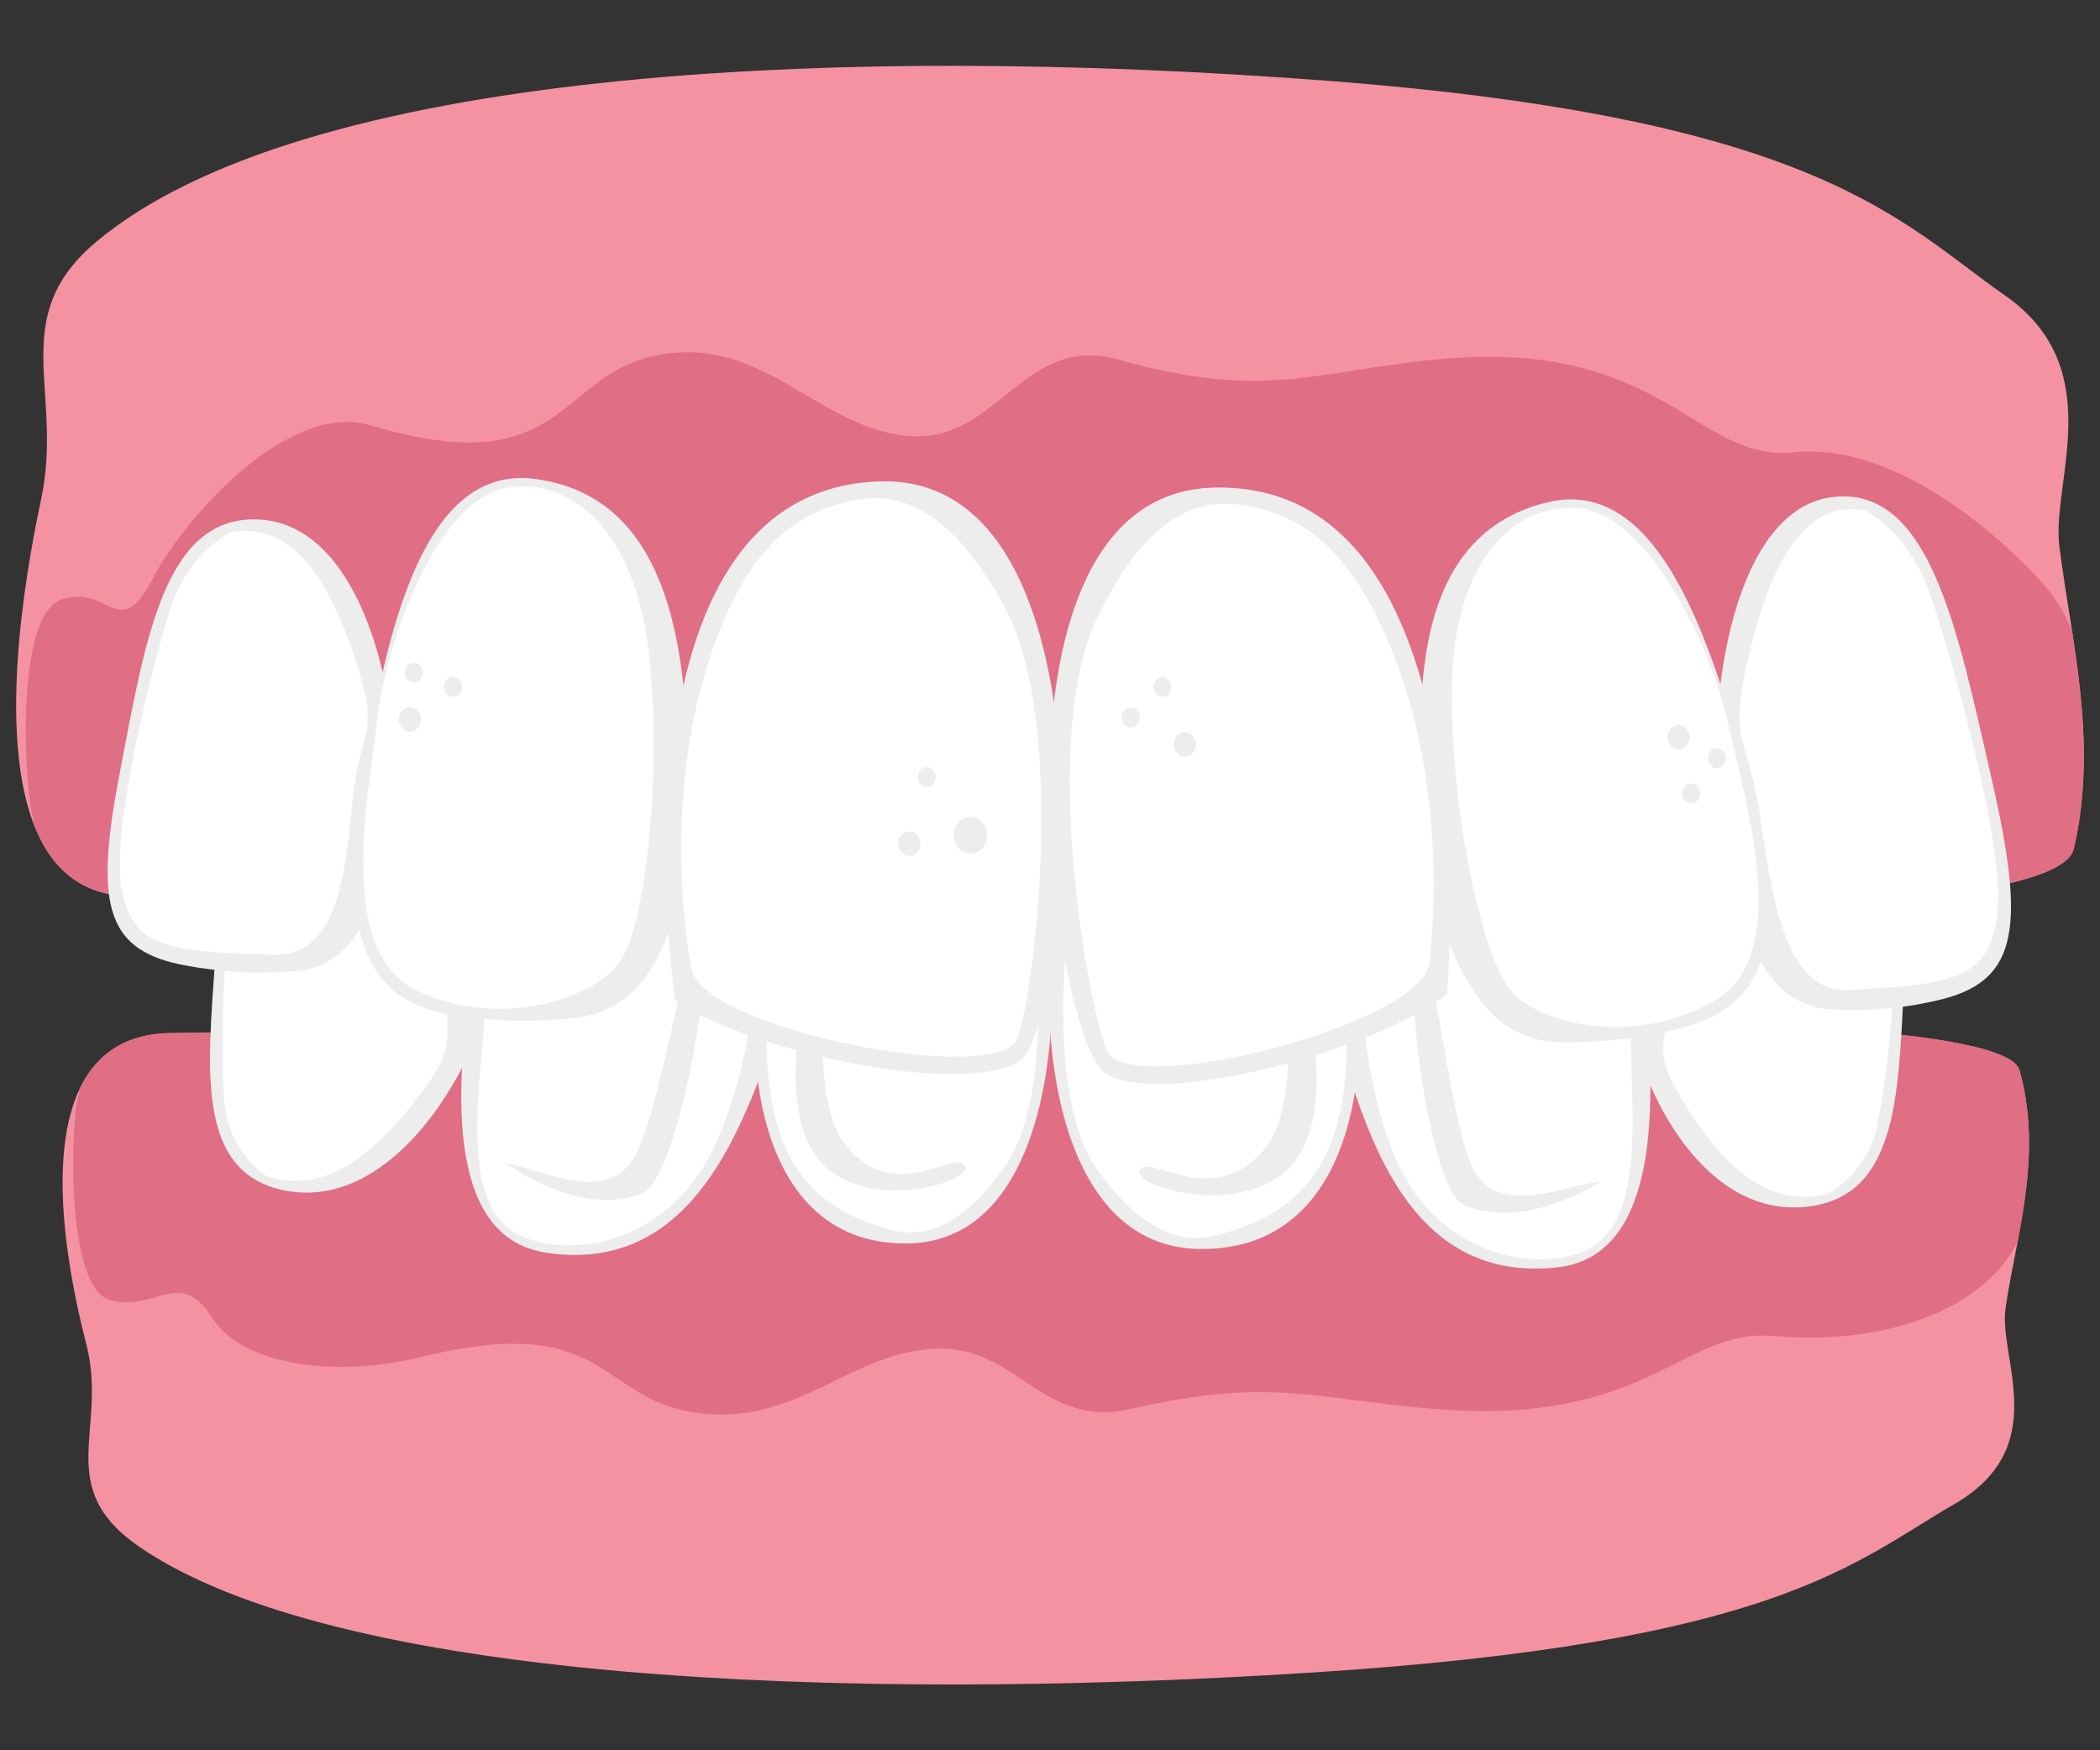<svg xmlns="http://www.w3.org/2000/svg" width="120" height="100" viewBox="0 0 120 100" fill="none"><rect x="0" y="0" width="120" height="100" fill="#333333" stroke="none"/><g id="original (1) 4" clip-path="url(#clip0_1912_51734)"><g id="Overbite"><path id="Vector" d="M115.4 61.15C114.043 56.32 50.462 58.553 9.77 59.022C7.013 59.053 5.4 60.371 4.512 62.293C2.435 66.822 4.388 74.671 4.941 76.837C6.17 81.692 3.006 84.963 7.954 88.369C19.073 96.016 47.79 97.28 74.812 95.569C101.594 93.881 105.971 89.216 111.649 85.953C117.326 82.69 114.189 77.596 114.603 74.74C114.78 73.505 115.05 72.227 115.3 70.902C115.881 67.82 116.353 64.526 115.4 61.15Z" fill="#F492A1"></path><path id="Vector_2" d="M115.4 61.15C114.043 56.32 50.462 58.553 9.77 59.022C7.013 59.053 5.4 60.371 4.512 62.293C4.526 62.375 4.532 62.422 4.532 62.422C4.026 63.693 3.693 73.562 6.285 74.275C8.876 74.988 10.27 72.373 12.125 75.288C13.98 78.202 19.618 78.635 24.012 77.544C35.368 74.74 33.992 80.486 40.788 80.807C45.841 81.048 48.761 77.275 53.446 77.056C58.131 76.837 59.527 81.682 64.682 80.486C72.498 78.673 75.119 79.919 81.803 80.486C94.227 81.54 96.044 75.868 101.361 76.329C106.678 76.79 111.03 75.437 113.498 73.242C114.252 72.591 114.868 71.796 115.308 70.902C115.881 67.82 116.353 64.526 115.4 61.15Z" fill="#E06E84"></path><path id="Vector_3" d="M94.211 49.873C94.904 49.007 95.896 48.431 96.992 48.26C99.215 47.847 101.479 47.694 103.738 47.803C108.169 48.051 109.134 50.156 108.795 56.397C108.456 62.637 108.46 68.699 102.82 68.976C97.18 69.254 93.451 62.127 92.752 56.418C92.354 53.169 93.313 51.072 94.211 49.873Z" fill="#EDEDED"></path><path id="Vector_4" d="M104.468 68.197C101.697 68.931 99.112 67.511 96.573 63.561C94.035 59.611 95.471 60.202 95.232 56.413C94.994 52.624 94.923 49.162 98.509 48.849C104.378 48.335 106.5 48.195 107.67 50.853C108.84 53.512 107.867 61.312 107.308 64.171C107.149 65.006 106.813 65.797 106.323 66.491C105.834 67.185 105.201 67.767 104.468 68.197Z" fill="white"></path><path id="Vector_5" d="M76.653 51.545C77.192 50.401 78.354 49.483 79.831 49.026C81.98 48.355 84.197 47.921 86.44 47.732C91.111 47.372 93.263 49.881 93.953 56.352C94.642 62.823 94.921 71.753 88.992 72.409C80.944 73.297 78.323 65.662 76.637 59.881C75.753 56.858 75.997 52.933 76.653 51.545Z" fill="#EDEDED"></path><path id="Vector_6" d="M90.376 71.55C87.192 72.714 82.217 71.401 79.939 66.609C77.661 61.818 77.349 53.658 78.194 51.84C79.039 50.023 83.545 47.722 88.342 48.327C93.139 48.932 93.145 57.116 93.218 60.749C93.281 64.17 93.871 70.276 90.376 71.55Z" fill="white"></path><path id="Vector_7" d="M91.454 67.505C89.644 67.653 85.814 69.533 84.305 66.993C82.797 64.453 82.055 54.223 81.07 54.404C80.085 54.585 81.537 67.913 83.656 68.838C87.19 70.376 91.454 67.505 91.454 67.505Z" fill="#EDEDED"></path><path id="Vector_8" d="M27.604 49.379C27.024 48.445 26.102 47.775 25.034 47.512C22.864 46.909 20.63 46.568 18.378 46.495C13.94 46.383 12.719 48.445 12.293 54.812C11.868 61.178 11.112 67.34 16.695 68.084C22.277 68.829 26.858 61.893 28.252 56.149C29.048 52.876 28.351 50.67 27.604 49.379Z" fill="#EDEDED"></path><path id="Vector_9" d="M15.148 67.151C17.814 68.135 20.564 66.899 23.569 63.094C26.574 59.289 25.079 59.77 25.78 55.94C26.481 52.11 26.979 48.598 23.447 47.986C17.673 46.984 15.569 46.667 14.085 49.272C12.6 51.877 12.614 59.882 12.813 62.834C12.861 63.681 13.095 64.507 13.499 65.253C13.902 65.999 14.466 66.647 15.148 67.151Z" fill="white"></path><path id="Vector_10" d="M44.614 50.975C44.137 49.794 43.027 48.809 41.577 48.281C39.466 47.504 37.276 46.964 35.045 46.67C30.4 46.097 28.114 48.543 27.076 55.071C26.038 61.599 25.272 70.628 31.16 71.562C39.151 72.82 42.188 65.201 44.179 59.417C45.23 56.401 45.193 52.411 44.614 50.975Z" fill="#EDEDED"></path><path id="Vector_11" d="M29.826 70.641C32.943 71.96 37.982 70.851 40.517 66.096C43.051 61.34 43.803 53.087 43.065 51.2C42.326 49.314 37.945 46.791 33.12 47.189C28.296 47.587 27.847 55.881 27.577 59.562C27.311 63.031 26.413 69.195 29.826 70.641Z" fill="white"></path><path id="Vector_12" d="M28.966 66.493C30.766 66.724 34.489 68.799 36.134 66.296C37.778 63.793 39.078 53.455 40.039 53.681C41 53.908 38.842 67.35 36.675 68.193C33.07 69.593 28.966 66.493 28.966 66.493Z" fill="#EDEDED"></path><path id="Vector_13" d="M44.272 50.907C45.328 47.494 57.072 47.888 58.882 49.528C60.691 51.169 61.969 70.912 51.853 71.044C42.569 71.166 41.927 58.486 44.272 50.907Z" fill="#EDEDED"></path><path id="Vector_14" d="M44.82 51.693C45.775 48.089 58.102 48.394 58.64 50.326C59.178 52.258 60.339 62.48 57.447 66.606C54.554 70.731 52.238 70.639 50.767 70.219C48.601 69.601 45.399 68.374 44.298 63.845C43.211 59.373 44.152 54.219 44.82 51.693Z" fill="white"></path><path id="Vector_15" d="M46.666 54.166C47.355 56.219 46.252 62.889 48.328 65.438C51.142 68.894 54.562 65.634 55.127 66.595C55.693 67.556 48.938 69.561 46.51 65.892C44.082 62.224 46.666 54.166 46.666 54.166Z" fill="#EDEDED"></path><path id="Vector_16" d="M76.48 50.942C75.377 47.484 63.106 47.882 61.226 49.544C59.345 51.206 58.012 71.223 68.563 71.359C78.258 71.483 78.929 58.634 76.48 50.942Z" fill="#EDEDED"></path><path id="Vector_17" d="M75.906 51.737C74.909 48.084 62.04 48.39 61.477 50.359C60.914 52.328 59.705 62.682 62.723 66.863C65.742 71.044 68.16 70.953 69.697 70.528C71.961 69.902 75.303 68.657 76.451 64.065C77.585 59.526 76.605 54.299 75.906 51.737Z" fill="white"></path><path id="Vector_18" d="M73.981 54.247C73.263 56.328 74.413 63.092 72.246 65.668C69.308 69.173 65.738 65.875 65.147 66.85C64.556 67.825 71.608 69.857 74.145 66.139C76.681 62.421 73.981 54.247 73.981 54.247Z" fill="#EDEDED"></path><path id="Vector_19" d="M118.504 48.492C117.078 54.65 50.222 51.803 7.439 51.204C4.536 51.166 2.84 49.487 1.907 47.035C-0.279 41.263 1.775 31.254 2.356 28.493C3.65 22.307 0.332 18.137 5.525 13.794C17.216 4.045 47.42 2.442 75.826 4.614C103.987 6.766 108.591 12.713 114.561 16.872C120.532 21.031 117.232 27.528 117.673 31.167C117.87 32.742 118.143 34.371 118.407 36.06C119.008 39.989 119.506 44.188 118.504 48.492Z" fill="#F492A1"></path><path id="Vector_20" d="M118.503 48.492C117.078 54.65 50.222 51.803 7.438 51.204C4.536 51.167 2.84 49.487 1.907 47.035C1.92 46.929 1.926 46.872 1.926 46.872C1.395 45.249 0.8 35.153 3.525 34.247C6.251 33.341 6.763 36.795 8.714 33.083C10.666 29.371 16.546 22.916 21.166 24.299C33.107 27.875 31.662 20.557 38.806 20.139C44.123 19.834 47.189 24.643 52.116 24.923C57.043 25.202 58.513 19.025 63.932 20.549C72.151 22.861 74.9 21.272 81.935 20.549C94.997 19.206 96.901 26.437 102.499 25.848C108.098 25.259 113.909 30.283 116.505 33.083C117.321 33.948 117.967 34.96 118.407 36.065C119.008 39.989 119.506 44.188 118.503 48.492Z" fill="#E06E84"></path><path id="Vector_21" d="M36.935 55.753C36.471 56.425 35.867 56.988 35.164 57.403C34.461 57.818 33.676 58.075 32.864 58.157C30.468 58.423 28.046 58.356 25.667 57.961C20.757 57.098 19.353 53.181 20.726 44.469C22.099 35.757 24.27 26.526 30.572 27.363C39.119 28.497 39.434 39.062 39.308 47.151C39.239 51.397 38.051 54.115 36.935 55.753Z" fill="#EDEDED"></path><path id="Vector_22" d="M38.564 57.124C42.896 60.198 55.655 62.767 58.38 60.513C61.106 58.258 64.152 27.012 50.222 27.504C34.428 28.064 38.564 57.124 38.564 57.124Z" fill="#EDEDED"></path><path id="Vector_23" d="M19.968 53.91C19.596 54.358 19.138 54.727 18.622 54.995C18.105 55.264 17.54 55.426 16.959 55.474C14.724 55.666 12.473 55.539 10.274 55.097C5.983 54.19 5.414 51.517 6.863 44.042C8.312 36.567 9.39 29.253 14.959 29.692C20.528 30.131 22.906 39.237 22.568 46.216C22.375 50.194 21.061 52.579 19.968 53.91Z" fill="#EDEDED"></path><path id="Vector_24" d="M13.207 30.405C16.051 29.901 18.327 31.968 20.099 37.078C21.872 42.189 20.578 41.283 20.133 45.883C19.688 50.483 19.148 54.668 15.572 54.548C9.739 54.361 7.634 54.239 6.965 50.873C6.295 47.508 8.65 38.236 9.702 34.863C10.753 31.49 13.207 30.405 13.207 30.405Z" fill="white"></path><path id="Vector_25" d="M39.498 55.336C40.136 58.835 57.149 62.131 58.153 59.3C59.157 56.468 60.926 41.218 57.44 34.743C53.955 28.268 50.709 28.16 48.602 28.621C45.499 29.312 42.614 31.181 40.481 37.835C38.374 44.4 38.799 51.495 39.498 55.336Z" fill="white"></path><path id="Vector_26" d="M43.306 35.962C44.093 39.113 41.462 50.06 44.29 54.12C48.123 59.624 56.358 55.383 57.09 56.877C57.823 58.372 46 60.455 42.78 54.685C39.56 48.916 43.306 35.962 43.306 35.962Z" fill="white"></path><path id="Vector_27" d="M28.956 27.868C32.596 27.25 36.266 30.265 37.066 37.222C37.865 44.179 36.897 52.779 35.445 54.922C33.994 57.064 28.634 58.807 23.905 56.641C19.177 54.475 21.022 45.66 21.556 41.129C22.102 36.519 24.971 28.554 28.956 27.868Z" fill="white"></path><path id="Vector_28" d="M23.634 54.351C25.568 54.416 29.699 56.673 31.241 53.128C32.783 49.583 33.307 35.708 34.346 35.88C35.386 36.051 34.209 54.166 31.983 55.572C28.256 57.921 23.634 54.351 23.634 54.351Z" fill="white"></path><path id="Vector_29" d="M101.307 55.95C101.68 56.433 102.15 56.834 102.687 57.127C103.224 57.419 103.815 57.597 104.424 57.649C106.666 57.813 108.92 57.613 111.098 57.058C115.34 55.926 115.735 52.884 113.798 44.455C111.86 36.027 110.304 27.76 104.751 28.394C99.198 29.028 97.416 39.396 98.203 47.297C98.652 51.8 100.125 54.479 101.307 55.95Z" fill="#EDEDED"></path><path id="Vector_30" d="M106.554 29.144C103.671 28.642 101.525 31.041 100.076 36.876C98.626 42.711 99.869 41.649 100.613 46.852C101.357 52.055 102.189 56.783 105.747 56.566C111.582 56.212 113.681 56.021 114.134 52.191C114.587 48.36 111.625 37.913 110.351 34.117C109.077 30.32 106.554 29.144 106.554 29.144Z" fill="white"></path><path id="Vector_31" d="M84.913 57.557C85.44 58.18 86.097 58.681 86.837 59.025C87.577 59.37 88.383 59.549 89.2 59.552C91.611 59.584 94.015 59.284 96.344 58.66C101.145 57.322 102.16 53.286 99.946 44.751C97.733 36.216 94.659 27.238 88.477 28.686C80.084 30.655 80.797 41.194 81.715 49.231C82.193 53.435 83.641 56.035 84.913 57.557Z" fill="#EDEDED"></path><path id="Vector_32" d="M90.129 29.026C86.445 28.766 83.088 32.124 82.969 39.126C82.851 46.129 84.657 54.587 86.317 56.584C87.977 58.581 93.477 59.786 97.971 57.175C102.465 54.563 99.769 45.966 98.794 41.507C97.81 36.968 94.166 29.312 90.129 29.026Z" fill="white"></path><path id="Vector_33" d="M98.005 54.869C96.088 55.123 92.194 57.772 90.314 54.394C88.433 51.017 86.558 37.262 85.54 37.532C84.522 37.801 87.464 55.718 89.823 56.899C93.76 58.867 98.005 54.869 98.005 54.869Z" fill="white"></path><path id="Vector_34" d="M82.694 56.789C78.537 60.095 65.939 63.366 63.094 61.265C60.248 59.163 55.485 28.132 69.419 27.857C85.222 27.543 82.694 56.789 82.694 56.789Z" fill="#EDEDED"></path><path id="Vector_35" d="M81.662 55.046C81.216 58.575 64.413 62.805 63.253 60.034C62.093 57.263 59.49 42.141 62.617 35.481C65.744 28.821 68.97 28.53 71.1 28.882C74.237 29.4 77.221 31.112 79.718 37.634C82.183 44.073 82.15 51.182 81.662 55.046Z" fill="white"></path><path id="Vector_36" d="M76.792 35.919C76.183 39.111 79.409 49.901 76.814 54.105C73.293 59.816 64.835 56.031 64.183 57.563C63.531 59.095 75.453 60.531 78.35 54.585C81.246 48.64 76.792 35.919 76.792 35.919Z" fill="white"></path><path id="Vector_37" d="M98.128 43.883C98.412 43.871 98.632 43.608 98.619 43.294C98.607 42.98 98.367 42.734 98.083 42.746C97.799 42.757 97.579 43.021 97.592 43.335C97.605 43.649 97.845 43.894 98.128 43.883Z" fill="#EDEDED"></path><path id="Vector_38" d="M96.656 45.9C96.939 45.888 97.159 45.624 97.147 45.31C97.134 44.996 96.894 44.751 96.61 44.762C96.327 44.773 96.107 45.037 96.119 45.351C96.132 45.665 96.372 45.911 96.656 45.9Z" fill="#EDEDED"></path><path id="Vector_39" d="M95.948 42.819C96.298 42.805 96.57 42.48 96.554 42.093C96.538 41.706 96.242 41.404 95.892 41.418C95.543 41.432 95.271 41.757 95.287 42.144C95.302 42.531 95.599 42.833 95.948 42.819Z" fill="#EDEDED"></path><path id="Vector_40" d="M23.666 39.001C23.949 38.99 24.169 38.726 24.156 38.412C24.144 38.098 23.904 37.852 23.62 37.864C23.336 37.875 23.117 38.139 23.129 38.453C23.142 38.767 23.382 39.012 23.666 39.001Z" fill="#EDEDED"></path><path id="Vector_41" d="M25.908 39.816C26.191 39.805 26.411 39.541 26.398 39.227C26.386 38.913 26.146 38.668 25.862 38.679C25.579 38.691 25.359 38.954 25.371 39.268C25.384 39.582 25.624 39.828 25.908 39.816Z" fill="#EDEDED"></path><path id="Vector_42" d="M64.638 41.57C64.922 41.559 65.141 41.295 65.129 40.981C65.116 40.667 64.876 40.421 64.593 40.433C64.309 40.444 64.089 40.708 64.102 41.022C64.114 41.336 64.355 41.581 64.638 41.57Z" fill="#EDEDED"></path><path id="Vector_43" d="M52.984 44.964C53.267 44.952 53.487 44.688 53.475 44.374C53.462 44.06 53.222 43.815 52.938 43.826C52.655 43.837 52.435 44.101 52.447 44.415C52.46 44.729 52.7 44.975 52.984 44.964Z" fill="#EDEDED"></path><path id="Vector_44" d="M66.447 39.819C66.73 39.808 66.95 39.544 66.938 39.23C66.925 38.916 66.685 38.671 66.401 38.682C66.118 38.693 65.898 38.957 65.91 39.271C65.923 39.585 66.163 39.831 66.447 39.819Z" fill="#EDEDED"></path><path id="Vector_45" d="M23.45 41.802C23.8 41.788 24.071 41.463 24.056 41.076C24.041 40.689 23.744 40.387 23.394 40.401C23.044 40.415 22.773 40.74 22.789 41.127C22.804 41.514 23.1 41.816 23.45 41.802Z" fill="#EDEDED"></path><path id="Vector_46" d="M51.989 48.907C52.339 48.893 52.611 48.568 52.595 48.181C52.58 47.794 52.283 47.492 51.933 47.506C51.584 47.52 51.312 47.845 51.328 48.232C51.343 48.619 51.639 48.921 51.989 48.907Z" fill="#EDEDED"></path><path id="Vector_47" d="M67.734 43.236C68.084 43.221 68.355 42.897 68.339 42.51C68.324 42.123 68.028 41.821 67.677 41.834C67.328 41.849 67.056 42.173 67.072 42.56C67.087 42.947 67.384 43.249 67.734 43.236Z" fill="#EDEDED"></path><path id="Vector_48" d="M55.498 48.768C56.023 48.747 56.43 48.259 56.407 47.679C56.383 47.099 55.939 46.645 55.414 46.666C54.889 46.687 54.483 47.175 54.506 47.755C54.529 48.335 54.973 48.789 55.498 48.768Z" fill="#EDEDED"></path></g></g><defs><clipPath id="clip0_1912_51734"><rect width="118.154" height="100" fill="white" transform="translate(0.923)"></rect></clipPath></defs></svg>
